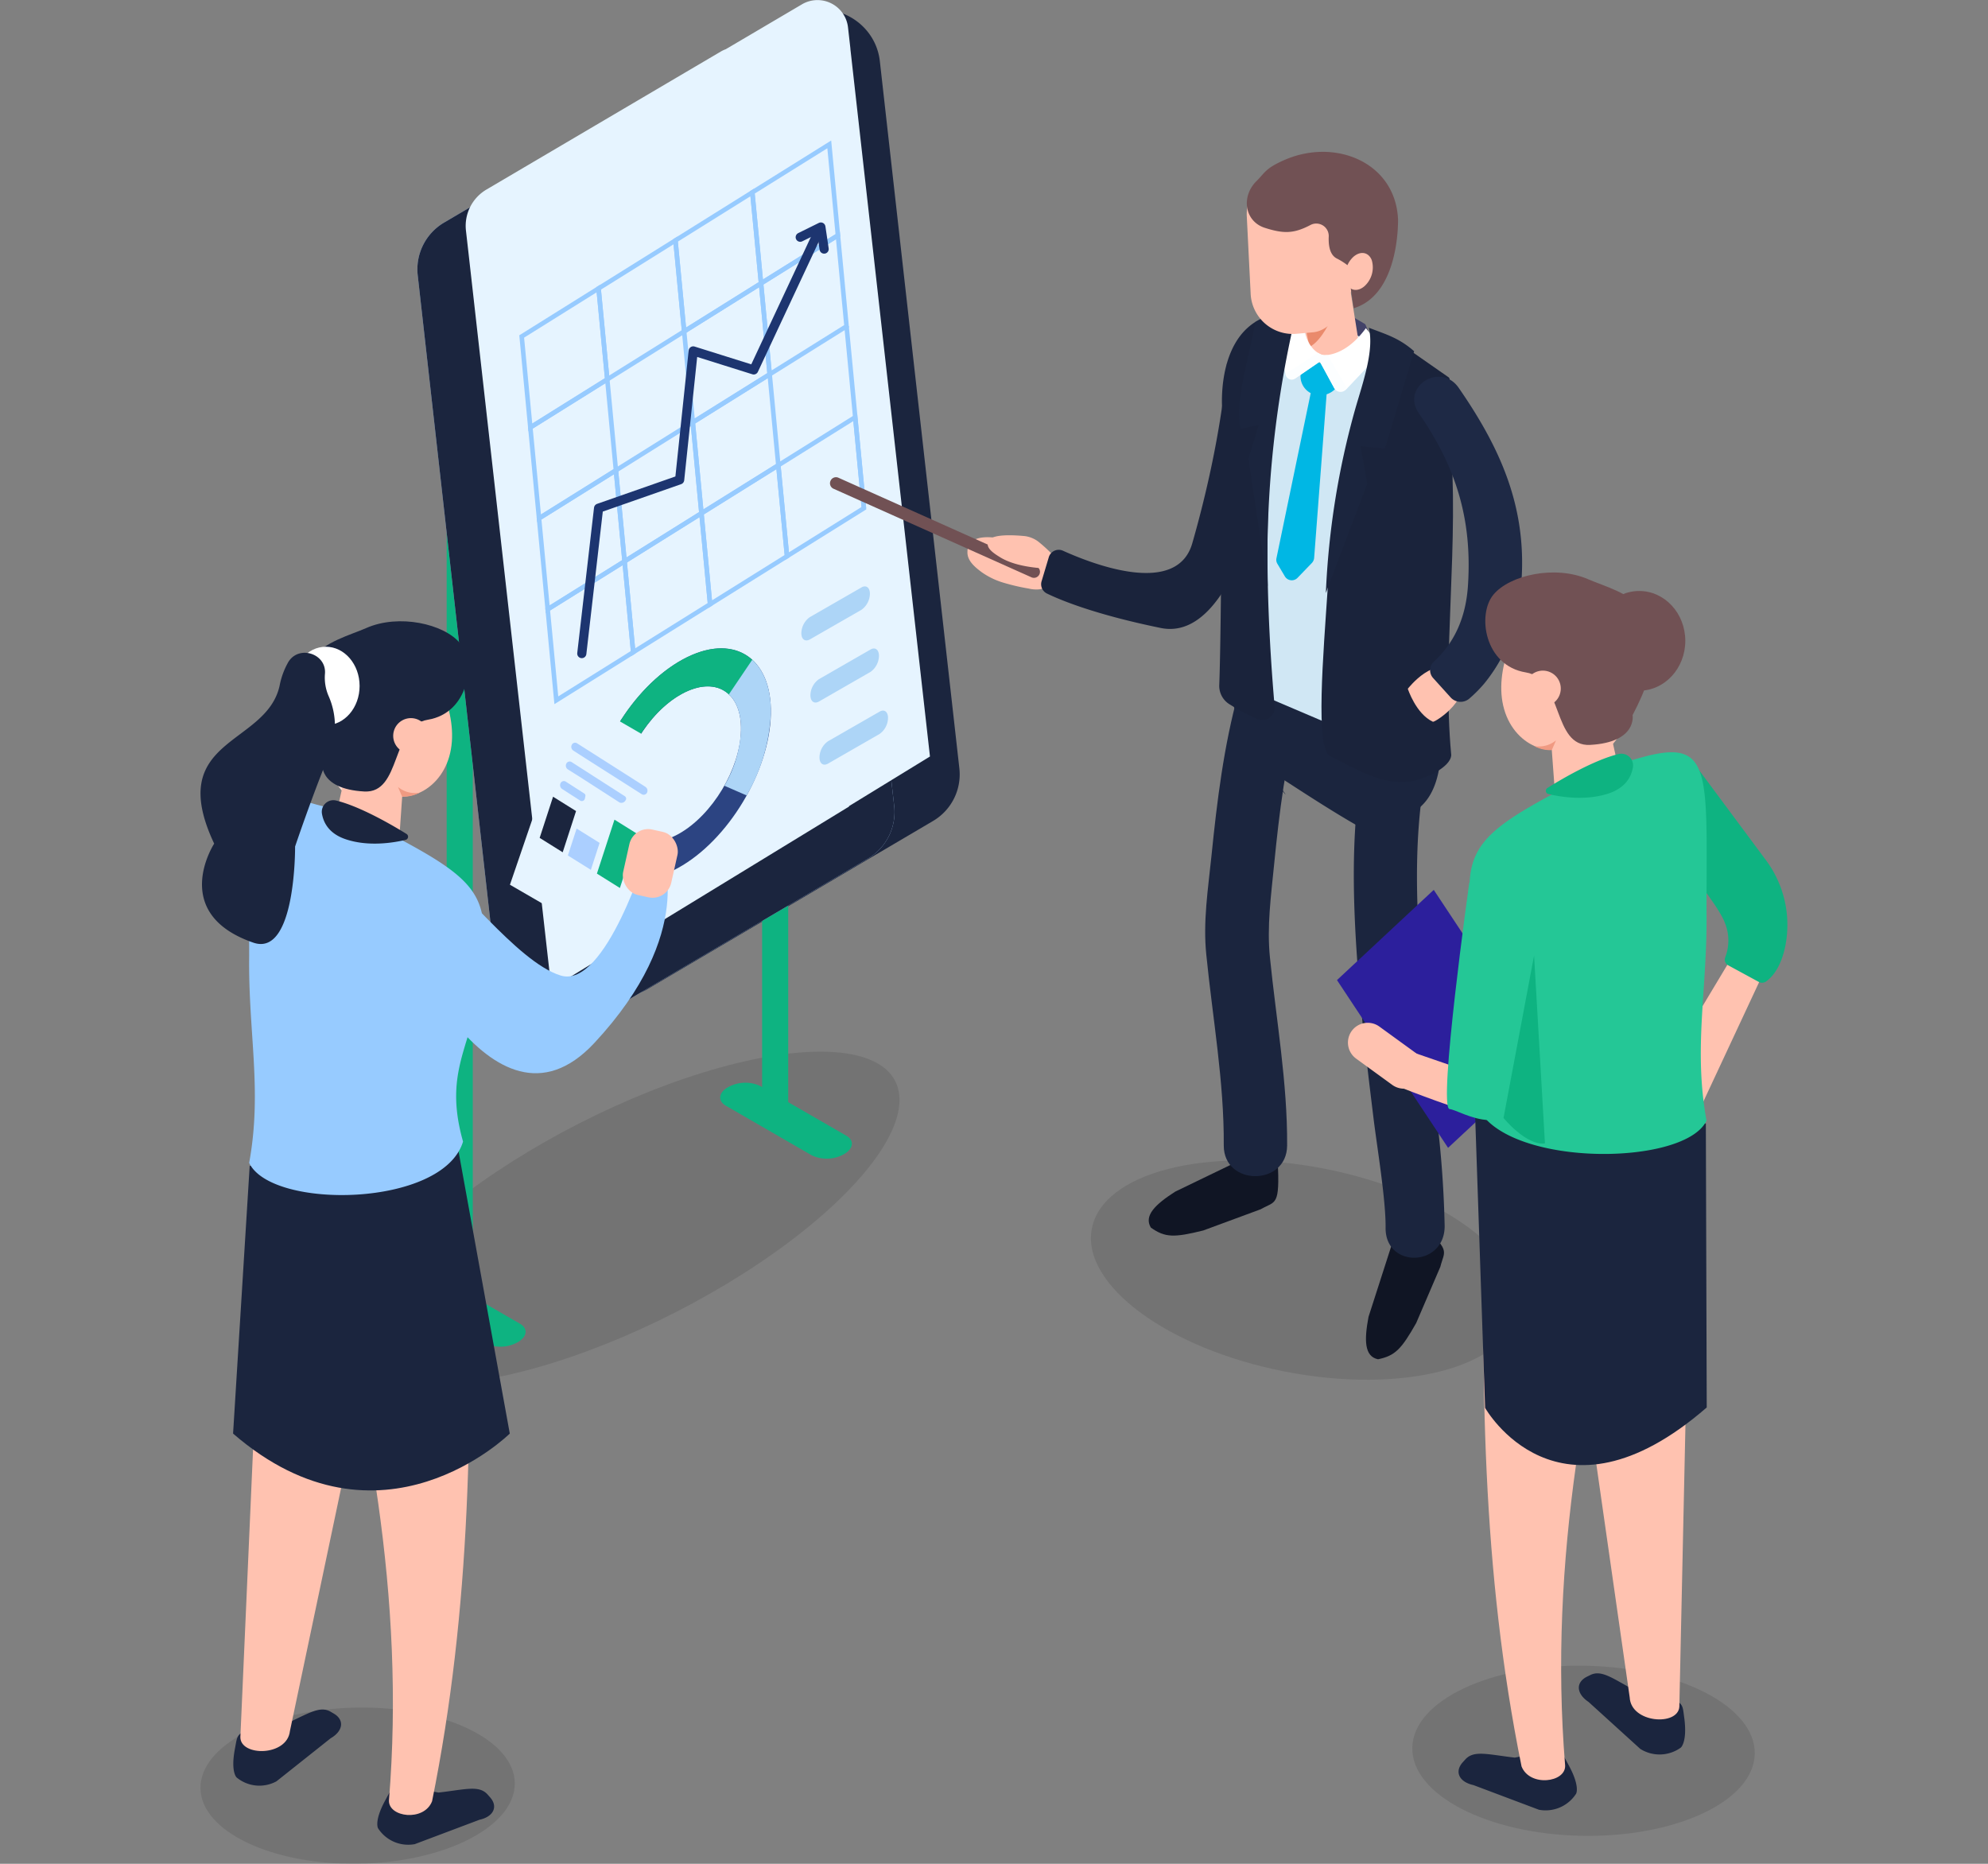<svg xmlns="http://www.w3.org/2000/svg" viewBox="0 0 384 360"><rect x="0" y="0" width="384" height="360" fill="#808080" stroke="none"/><defs><style>.cls-1{opacity:0.1;}.cls-2{fill:#1b253e;}.cls-3{fill:#ffc2b0;}.cls-4{fill:#0eb381;}.cls-5{fill:#a8c4e5;}.cls-6{fill:#e6f4ff;}.cls-7,.cls-8{fill:none;}.cls-7{stroke:#97cbff;stroke-miterlimit:10;stroke-width:0.88px;}.cls-8{stroke:#1d3570;stroke-linecap:round;stroke-linejoin:round;stroke-width:1.77px;}.cls-9{fill:#2c4482;}.cls-10{fill:#add5f7;}.cls-11{fill:#715154;}.cls-12{fill:#101524;}.cls-13{fill:#424268;}.cls-14{fill:#d0e7f4;}.cls-15{fill:#1a233b;}.cls-16{fill:#ea8a6c;}.cls-17{fill:#00b7e4;}.cls-18{fill:#fff;}.cls-19{fill:#fcfeff;}.cls-20{fill:#1e2945;}.cls-21{fill:#fbddd3;}.cls-22{fill:#97cbff;}.cls-23{fill:#f09a82;}.cls-24{fill:#abcfff;}.cls-25{fill:#2c1f9c;}.cls-26{fill:#24c796;}</style></defs><g id="images-2" data-name="images"><ellipse class="cls-1" cx="121.16" cy="235.24" rx="58.13" ry="20.48" transform="translate(-93.74 80.84) rotate(-27.05)"/><path class="cls-2" d="M180.25,158.56,125.15,191c-6.78,4-15.66-.55-16.55-8.49L93.25,46a10.43,10.43,0,0,1,5-10.23L153.4,3.33c6.78-4,15.66.55,16.55,8.49L185.3,148.33A10.44,10.44,0,0,1,180.25,158.56Z"/><path class="cls-3" d="M198.68,113.68a6.32,6.32,0,0,0,2.12.15c1.66-.25,3.08-1.72,4.39-3.11a1.4,1.4,0,0,0,.31-.44,1.21,1.21,0,0,0-.22-1c-1.14-1.77-3.23-2-5-2.8-.8-.34-1.55-.8-2.34-1.16a19.81,19.81,0,0,0-3.85-1.14h0c-1.58-.35-7.32-1.48-7.22,2.54,0,1.74,1.7,3,2.74,3.79a14.22,14.22,0,0,0,4.09,2A40.18,40.18,0,0,0,198.68,113.68Z"/><rect class="cls-4" x="86.28" y="102.99" width="5.04" height="149.93"/><rect class="cls-4" x="147.21" y="67.29" width="5.04" height="149.93"/><path class="cls-5" d="M167.7,165.81l-55.1,32.47c-6.78,4-15.65-.55-16.55-8.49L80.7,53.28a10.47,10.47,0,0,1,5-10.24l55.1-32.46c6.79-4,15.66.55,16.55,8.49l15.36,136.51A10.45,10.45,0,0,1,167.7,165.81Z"/><path class="cls-2" d="M167.7,165.81l-55.1,32.47c-6.78,4-15.65-.55-16.55-8.49L80.7,53.28a10.47,10.47,0,0,1,5-10.24l55.1-32.46c6.79-4,15.66.55,16.55,8.49l15.36,136.51A10.45,10.45,0,0,1,167.7,165.81Z"/><path class="cls-4" d="M140.63,210h0a6.85,6.85,0,0,1,6.17-.26l16.68,9.63c1.58.91,1.38,2.51-.45,3.56h0a6.85,6.85,0,0,1-6.17.26l-16.68-9.63C138.6,212.63,138.8,211,140.63,210Z"/><path class="cls-6" d="M179.63,146.12,164.26,9.46s0-.06,0-.1l-.46-4.07A5.93,5.93,0,0,0,155,.78L140.18,9.51a5.73,5.73,0,0,0-.94.44L94,36.59a8.14,8.14,0,0,0-4,7.93l.5,4.4,0,0,16,142L164,155.79v-.09Z"/><polygon class="cls-7" points="147 54.73 161.85 45.46 160.18 27.89 145.32 37.16 147 54.73"/><polygon class="cls-7" points="132.15 64.01 147 54.73 145.32 37.16 130.47 46.44 132.15 64.01"/><polygon class="cls-7" points="117.3 73.28 132.15 64.01 130.47 46.44 115.62 55.71 117.3 73.28"/><polygon class="cls-7" points="102.44 82.56 117.3 73.28 115.62 55.71 100.77 64.99 102.44 82.56"/><polygon class="cls-7" points="148.67 72.3 163.52 63.02 161.85 45.46 147 54.73 148.67 72.3"/><polygon class="cls-7" points="133.82 81.57 148.67 72.3 147 54.73 132.15 64.01 133.82 81.57"/><polygon class="cls-7" points="104.12 100.12 118.97 90.85 117.3 73.28 102.44 82.56 104.12 100.12"/><line class="cls-7" x1="163.52" y1="63.02" x2="165.2" y2="80.59"/><polygon class="cls-7" points="135.49 99.14 150.34 89.87 148.67 72.3 133.82 81.57 135.49 99.14"/><polygon class="cls-7" points="120.64 108.42 135.49 99.14 133.82 81.57 118.97 90.85 120.64 108.42"/><polygon class="cls-7" points="105.79 117.69 120.64 108.42 118.97 90.85 104.12 100.12 105.79 117.69"/><line class="cls-7" x1="165.2" y1="80.59" x2="166.87" y2="98.16"/><polygon class="cls-7" points="152.02 107.43 166.87 98.16 165.19 80.59 150.34 89.87 152.02 107.43"/><polygon class="cls-7" points="137.16 116.71 152.02 107.43 150.34 89.87 135.49 99.14 137.16 116.71"/><polygon class="cls-7" points="122.31 125.98 137.16 116.71 135.49 99.14 120.64 108.42 122.31 125.98"/><polygon class="cls-7" points="107.46 135.26 122.31 125.98 120.64 108.42 105.79 117.69 107.46 135.26"/><polyline class="cls-8" points="112.38 126.24 115.62 98.16 131.28 92.68 133.9 67.78 145.59 71.45 157.99 44.95"/><polyline class="cls-8" points="154.57 45.82 158.56 43.85 159.19 48.11"/><path class="cls-9" d="M131.8,127.42c-9.68,5.32-17.71,18.64-17.93,29.75s7.42,15.8,17.1,10.48S148.67,149,148.9,137.9,141.47,122.1,131.8,127.42Zm-.14,6.63c6.49-3.57,11.62-.43,11.47,7s-5.54,16.38-12,20-11.62.43-11.46-7S125.17,137.62,131.66,134.05Z"/><path class="cls-4" d="M131.8,127.42c5.92-3.26,11.08-2.76,14.14.66l-4.86,6.34c-2.06-2.23-5.49-2.53-9.42-.37-5.37,2.95-10,9.58-11.5,16l-5.57,1.49C116.79,141.89,123.72,131.87,131.8,127.42Z"/><path class="cls-10" d="M144.22,153.64l-4.3-1.87a23.48,23.48,0,0,0,3.21-10.7c.06-3.14-.82-5.52-2.34-6.95l4.51-6.68c2.34,2.12,3.7,5.7,3.6,10.46A35,35,0,0,1,144.22,153.64Z"/><path class="cls-10" d="M156.41,123.52l10-5.74a3.91,3.91,0,0,0,1.62-3.1h0c0-1.18-.73-1.74-1.62-1.22l-10,5.75a3.88,3.88,0,0,0-1.62,3.09h0C154.79,123.49,155.52,124,156.41,123.52Z"/><path class="cls-10" d="M158.16,135.52l10-5.75a3.89,3.89,0,0,0,1.62-3.09h0c0-1.19-.73-1.74-1.62-1.23l-10,5.75a3.89,3.89,0,0,0-1.62,3.09h0C156.54,135.48,157.27,136,158.16,135.52Z"/><path class="cls-10" d="M159.91,147.51l10-5.75a3.88,3.88,0,0,0,1.62-3.09h0c0-1.19-.73-1.74-1.62-1.22l-10,5.74a3.91,3.91,0,0,0-1.62,3.1h0C158.29,147.47,159,148,159.91,147.51Z"/><path class="cls-11" d="M200.77,110.94h0a1.16,1.16,0,0,1-1.51.58L161,94.4a1.15,1.15,0,0,1-.58-1.52h0A1.15,1.15,0,0,1,162,92.3l38.25,17.12A1.15,1.15,0,0,1,200.77,110.94Z"/><path class="cls-3" d="M204.35,108.29a27.65,27.65,0,0,0-3.54-3.47,5.42,5.42,0,0,0-3.06-1.29c-2.19-.2-5.78-.34-6.64.73-1.1,1.39.81,2.59,2,3.33,2.33,1.47,5.67,2,8.3,2.18a.9.9,0,0,0,.91-.45c.17.18.33.37.48.55C203.66,111,205.23,109.41,204.35,108.29Z"/><path class="cls-4" d="M77.6,246.32h0a6.85,6.85,0,0,1,6.17-.26l16.68,9.63c1.58.91,1.39,2.51-.44,3.56h0a6.85,6.85,0,0,1-6.17.26l-16.68-9.63C75.58,249,75.77,247.37,77.6,246.32Z"/><ellipse class="cls-1" cx="251.98" cy="245.33" rx="19.96" ry="41.86" transform="translate(-37.2 445.46) rotate(-78.92)"/><path class="cls-12" d="M227,230.17,240,223.89l6.81.24c.41,9-.36,7.77-3.31,9.45l-11.08,4.09c-5.67,1.41-7.38,1.38-10.12-.55h0C220.91,234.81,223.15,232.64,227,230.17Z"/><path class="cls-12" d="M264.34,254.36l4.44-13.8,4.86-4.78c6.82,5.92,5.39,5.62,4.57,8.92l-4.66,10.85c-2.88,5.09-4.08,6.31-7.37,7h0C263.52,262,263.5,258.84,264.34,254.36Z"/><path class="cls-2" d="M265.94,136.61c-5.64,17.32-4.84,36.57-3.35,54.48.7,8.36,1.71,16.7,2.73,25,.65,5.33,2.38,15.68,2.32,21.06-.08,7.87,11.33,7.64,11.41-.25a206.88,206.88,0,0,0-1.49-20.81c-1-8-2-16-2.65-24.08-1.48-17.16-2.57-35.57,2.83-52.18,2.44-7.51-9.37-10.72-11.8-3.25Z"/><path class="cls-2" d="M239.2,133.85c-2.82,10.24-4.12,20.88-5.19,31.43-.65,6.37-1.67,12.75-1,19.14,1.21,12.19,3.46,24.57,3.37,36.85,0,7.88,12.18,7.88,12.24,0,.08-12.1-2.11-24.31-3.32-36.32-.61-6,.21-11.89.8-17.9,1-10.08,2.23-20.17,4.93-30,2.09-7.61-9.71-10.85-11.8-3.25Z"/><path class="cls-2" d="M248.14,153.28h0c1.13,1.26-3.72-4.9-2.27-4,3,1.83,20,13.37,23.55,13.43,4.27.07,1.78-4.06,5-6.91,3-2.71,3.73-7.1,4-11.14a7,7,0,0,0-.31-3.32,7.12,7.12,0,0,0-2.44-2.62c-7.55-5.71-22.39-19.85-32.94-15.33C230.53,128.59,242.74,147.21,248.14,153.28Z"/><path class="cls-13" d="M269.71,76.36,248,68.1l2.62-9c5.55-.38,8.4.63,13.09,3.52Z"/><path class="cls-14" d="M239.27,65.68c-2.18,2.88-1.91,4.59-1.78,8.37a8,8,0,0,0,6.31,7.6l29.69,7.71s9.44-13.49,2.12-17.34c-3.95-2.08-10.07-5.41-14.88-8C253.67,60.12,244.28,59,239.27,65.68Z"/><path class="cls-14" d="M237.65,131.68c1.11,1.35,2.3-38.06,0-62.84l41.78,17.42c-.12,18.77-7.46,38.33-5.06,61.07Z"/><path class="cls-3" d="M252.62,67.38l-2.38-14.87,10.56,3.25,1.93,12.14C263.23,69.89,254.81,75,252.62,67.38Z"/><path class="cls-15" d="M270.74,66.55s-12.08,14.15-14.25,46.63c-.89,13.4-2.47,31.46.44,32.87,4.57,2.2,10.29,6,16.11,4.78,2.37-.48,7.19-2.65,7.28-5-1.84-19.63,1.65-40.63-.23-62.2l-1-8.39c-.14-.86,1.4-1.61.77-2.33Z"/><path class="cls-15" d="M249.81,62.59s-8.17,21.32-3.6,73.94a2.41,2.41,0,0,1-3.4,2.34,47.29,47.29,0,0,1-5.23-2.78,4.19,4.19,0,0,1-2.07-3.79c.43-10.63.57-53.21.57-53.21s-1.67-18.57,13.19-18.72C266.92,60.18,249.81,62.59,249.81,62.59Z"/><path class="cls-16" d="M252.35,64.15s4.86-2.71,4.88-2.75-1.87,4.43-4.3,5.61Z"/><path class="cls-17" d="M254.32,76.31h0A4.15,4.15,0,0,0,259,73.18l.76-3.38c-3.16,1.31-5.71.52-7.58-2l-.89,4.07A3.69,3.69,0,0,0,254.32,76.31Z"/><path class="cls-17" d="M256.36,74.65l-2.52,33.1a1.62,1.62,0,0,1-.45,1l-2.73,2.83a1.55,1.55,0,0,1-2.45-.21l-1.48-2.49a1.44,1.44,0,0,1-.17-1.06l7-33.74Z"/><path class="cls-18" d="M256.4,68.77s-4.17.06-4.77-7l-2.77-.33c-.39.31-1.19.12-1.62,2.5a10.39,10.39,0,0,0,.13,4.23l.93,4a1.38,1.38,0,0,0,2.13.74Z"/><path class="cls-19" d="M256.51,68.79a4.17,4.17,0,0,1-1.93-.65l-6.28,4.08.06.25a1.19,1.19,0,0,0,1.82.65Z"/><path class="cls-18" d="M254.26,68.48S259,70,263.83,63.39l3,3.7c.26.57.29.64-.2,1.15L260.23,75a1.63,1.63,0,0,1-2.55-.12Z"/><path class="cls-19" d="M254.15,68.45a15.43,15.43,0,0,0,2.29.14L260.2,75l-.21.22a1.4,1.4,0,0,1-2.19-.1Z"/><path class="cls-2" d="M242.49,62.19c-1.32,7.28-4.07,15.67-2.85,20.64l3.5-.73-2,6.5,3.73,24.67a206.51,206.51,0,0,1,5.77-53.93C247.27,59.52,246.23,60.25,242.49,62.19Z"/><path class="cls-3" d="M253.65,64.18l-3.07.28a8.15,8.15,0,0,1-9-7.62l-.76-15.23A9,9,0,0,1,249,32.46l3.08-.27a8.15,8.15,0,0,1,9,7.62L262,50.9C262.21,55.51,258.39,63.76,253.65,64.18Z"/><path class="cls-11" d="M253.05,43.5c-3.19,1.66-5.15,1.65-8.73.51-3.89-1.24-4.64-6-1.65-9,1.62-1.59,1.71-2.45,5.19-4,9.85-4.48,21.63.24,22.18,11.28,0,0,.44,14.5-8.56,17.25l-.68-4.6s2.15-1.4,0-3.29a13,13,0,0,0-2.62-1.74c-1.3-.69-1.61-2.45-1.52-4.3A2.41,2.41,0,0,0,253.05,43.5Z"/><path class="cls-3" d="M263.58,55.26c-1.36,1.2-2.95.9-3.54-.66a4.91,4.91,0,0,1,1.39-5c1.37-1.2,2.95-.9,3.54.66A4.91,4.91,0,0,1,263.58,55.26Z"/><path class="cls-2" d="M273.15,67.84l-5.64,18.81-4.69-.46,1.28,7.21-8,21.15a155.17,155.17,0,0,1,5.66-35.5c1.4-4.89,3.73-11.33,2.64-15.75C267.73,64.59,270.2,65.25,273.15,67.84Z"/><path class="cls-3" d="M276.78,139.41c.37.17,8.44-5,4.5-9.19s-9.35,2.82-9.35,2.82S273.5,137.89,276.78,139.41Z"/><path class="cls-20" d="M276.79,130.93a2.26,2.26,0,0,1,.25-3.21c4-3.69,6.12-8.62,6.51-14.62.85-13-2.4-23-9.48-33.27-3.54-5.11,4.16-10,7.69-4.92,8.62,12.45,13.83,24.57,11.82,40.44A31.19,31.19,0,0,1,286.72,132a25.54,25.54,0,0,1-2.88,2.91,2.59,2.59,0,0,1-3.58-.14Z"/><path class="cls-15" d="M202.59,107.61a2,2,0,0,1,2.7-1.25c5.79,2.62,22,8.92,25-1.39C236.22,84.3,237,70.16,237,70.16l3,36.67c-3.65,8.91-8.81,15.91-15.82,14.46-12.71-2.61-19.3-5.36-22-6.67a2,2,0,0,1-1-2.31Z"/><ellipse class="cls-1" cx="69.05" cy="344.91" rx="30.36" ry="15.08" transform="translate(-6.1 1.28) rotate(-1.02)"/><path class="cls-2" d="M47.64,334.07l7.11-.89c4.76-2.16,7-3.78,9.1-2.56l.6.35c2.12,1.22,1.85,3.38-.59,4.79L53.4,344.07a6.9,6.9,0,0,1-7.7-.75s-1.17-1.05-.33-5.5C45.85,335.29,45.68,335.2,47.64,334.07Z"/><path class="cls-3" d="M56,334.38c-.56,4.91-9.57,4.91-9.57,1.17l5-113.46,30-8.47Z"/><path class="cls-2" d="M77.71,344.91l7,1.33c5.19-.6,7.8-1.46,9.45.35l.46.52c1.65,1.81.73,3.78-2,4.38l-12.5,4.71a6.92,6.92,0,0,1-7.1-3.07s-.79-1.36,1.37-5.34C75.63,345.53,75.5,345.39,77.71,344.91Z"/><path class="cls-3" d="M83.46,347.92c-1.57,4-8.45,3.1-8.33-.16,3.21-39.31-4.19-76.44-13.72-112.57l28.85-3.12C91.38,274.34,91,310.57,83.46,347.92Z"/><path class="cls-2" d="M88.47,221.83l10,55.07s-24.93,24.71-53.45,0l3.21-51.71Z"/><ellipse class="cls-21" cx="70.37" cy="139.66" rx="9.22" ry="16.26" transform="translate(-17.33 10.18) rotate(-7.37)"/><path class="cls-3" d="M86.78,146.12c-2.15,7.48-10.16,10.18-14.88,5.3s-6.79-14.9-4.64-22.37,7.7-9.59,12.41-4.7S88.92,138.64,86.78,146.12Z"/><path class="cls-3" d="M68.64,167.7l-.8-.18a5.06,5.06,0,0,1-3.82-6l3.4-15.26a5.07,5.07,0,0,1,6-3.83l.8.18a5.06,5.06,0,0,1,3.83,6L77,163.76C76.35,166.46,71.35,168.3,68.64,167.7Z"/><path class="cls-2" d="M62.25,147.19s-.93,5.19,8.11,5.69c7.24.4,5.09-12.69,12.27-13.86,7.9-1.29,9.33-11.05,6.22-14.79s-11.81-5.7-18.11-2.92S51.22,126.11,62.25,147.19Z"/><path class="cls-3" d="M82.66,143.07a3.42,3.42,0,1,1-2.35-4.23A3.43,3.43,0,0,1,82.66,143.07Z"/><path class="cls-22" d="M48.13,224.61c2.56-14-.19-25.08,0-40,0-26.78-1.28-33.31,12.87-29.24l4,1.06a27.37,27.37,0,0,1,5.54,2.14c18.66,9.61,23.64,12.58,22.82,23.73.09,18.37-8.46,22.12-3.92,38.2C85.61,233.24,52.4,233.7,48.13,224.61Z"/><path class="cls-23" d="M77.68,153.88,76.87,152a5.12,5.12,0,0,0,4.19,1.1A6.56,6.56,0,0,1,77.68,153.88Z"/><ellipse class="cls-18" cx="62.94" cy="132.5" rx="6.52" ry="7.58"/><path class="cls-2" d="M62.77,130.13c.31-3.88-5-5.59-7.06-2.29A14.85,14.85,0,0,0,54,132.49c-2.63,11.65-22.26,10-12.63,30.46,0,0-8.76,13.45,7.52,19.11C57.18,185,57,163.51,57,163.51s3.32-9.86,6.53-17.6a14.37,14.37,0,0,0,0-11.34A8.94,8.94,0,0,1,62.77,130.13Z"/><path class="cls-2" d="M64.9,154.62a2.24,2.24,0,0,0-2.71,2.56c.3,1.74,1.36,3.83,4.55,4.91,4.41,1.5,9.26.69,11.59.14a.63.63,0,0,0,.18-1.16C75.89,159.44,69.58,155.75,64.9,154.62Z"/><polygon class="cls-6" points="119.77 183.21 98.5 170.89 111.02 134.29 132.29 146.61 119.77 183.21"/><polygon class="cls-2" points="108.69 164.62 104.24 161.84 106.83 153.89 111.27 156.66 108.69 164.62"/><polygon class="cls-24" points="114.13 168.01 109.69 165.24 111.38 160.04 115.82 162.81 114.13 168.01"/><polygon class="cls-4" points="119.74 171.52 115.3 168.74 118.69 158.32 123.13 161.09 119.74 171.52"/><path class="cls-24" d="M124.69,152l-2.24-1.44,0,0-11-7a.71.71,0,0,0-1,.29.87.87,0,0,0,.28,1.12l2.24,1.44a0,0,0,0,1,0,0l11,7a.71.71,0,0,0,1-.29A.88.88,0,0,0,124.69,152Z"/><path class="cls-24" d="M120.92,154.46a.58.58,0,0,0-.22-.66l-10.3-6.61a.71.71,0,0,0-1,.29.87.87,0,0,0,.28,1.13L111.9,150s0,0,0,0l7.77,5a.91.91,0,0,0,1.23-.58Z"/><path class="cls-24" d="M113.07,153.78a.48.48,0,0,0-.21-.51l-3.58-2.3a.71.71,0,0,0-1,.29.89.89,0,0,0,.29,1.13l2.24,1.44h0l1.32.85a.62.62,0,0,0,.85-.43Z"/><path class="cls-22" d="M76.53,178.4s18.3,44.5,38.27,23.06,13-36.56,13-36.56l-2.68-.72S117,191.1,108.31,188.43s-20.39-19.28-24.55-20.06S76.53,178.4,76.53,178.4Z"/><rect class="cls-3" x="120.88" y="160.29" width="9.52" height="12.94" rx="3.71" transform="translate(211.95 356.88) rotate(-167.43)"/><polygon class="cls-25" points="298.4 204.28 279.71 221.71 258.25 189.31 276.94 171.88 298.4 204.28"/><polygon class="cls-3" points="339.6 185.89 341.57 185.89 326.94 217.23 321.06 207.35 334.73 184.56 339.6 185.89"/><path class="cls-4" d="M326.78,146.86,341,166a20.93,20.93,0,0,1,3.71,17.37c-.68,2.77-1.82,4.91-3.53,6.17a1.37,1.37,0,0,1-1.48.11l-5.89-3.2a1.25,1.25,0,0,1-.55-1.6,8.93,8.93,0,0,0-.1-6.63c-1.76-4.85-16.12-21.09-16.12-21.09Z"/><ellipse class="cls-1" cx="305.85" cy="338.14" rx="16.43" ry="33.08" transform="translate(-37.66 637.95) rotate(-88.98)"/><path class="cls-2" d="M323.3,328.09l-7.12-1.37c-4.66-2.49-6.8-4.27-9-3.18l-.63.31c-2.22,1.1-2.09,3.29.29,4.88l10,9.08a7,7,0,0,0,7.82-.25s1.25-1,.7-5.52C325,329.45,325.2,329.36,323.3,328.09Z"/><path class="cls-3" d="M314.79,327.85c.25,5,9.34,5.59,9.59,1.81l2.49-114.86-29.76-10.54Z"/><path class="cls-2" d="M299.71,338.14l-7.12,1.35c-5.25-.61-7.9-1.48-9.56.36l-.47.52c-1.66,1.83-.74,3.82,2.06,4.43l12.64,4.76a7,7,0,0,0,7.18-3.1s.8-1.38-1.38-5.4C301.81,338.77,302,338.63,299.71,338.14Z"/><path class="cls-3" d="M293.9,341.19c1.58,4,8.54,3.13,8.42-.16-3.25-39.77,4.24-77.34,13.88-113.89L287,224C285.88,266.76,286.26,303.41,293.9,341.19Z"/><path class="cls-2" d="M284.86,213.31l2,58.62s14,24.93,42.81-.07L329.5,217Z"/><ellipse class="cls-3" cx="307.14" cy="130.51" rx="16.45" ry="9.32" transform="translate(138.32 418.37) rotate(-82.63)"/><path class="cls-3" d="M290.54,137c2.17,7.57,10.28,10.3,15,5.37s6.87-15.07,4.7-22.64-7.79-9.69-12.56-4.75S288.37,129.48,290.54,137Z"/><path class="cls-3" d="M308.88,158.87l.81-.18a5.12,5.12,0,0,0,3.87-6.09l-3.44-15.44a5.12,5.12,0,0,0-6.09-3.87l-.81.18a5.13,5.13,0,0,0-3.87,6.09l1.13,15.33C301.09,157.62,306.14,159.48,308.88,158.87Z"/><path class="cls-11" d="M315.35,138.13s.94,5.25-8.21,5.75c-7.32.41-5.15-12.84-12.41-14-8-1.3-9.43-11.17-6.28-15s11.94-5.77,18.31-3S326.51,116.8,315.35,138.13Z"/><circle class="cls-3" cx="298.03" cy="133.01" r="3.46" transform="translate(78.79 374.76) rotate(-71.85)"/><path class="cls-26" d="M329.63,216.45c-2.58-14.17.2-25.37,0-40.44,0-27.09,1.3-33.7-13-29.58l-4,1.08a27.68,27.68,0,0,0-5.61,2.16c-18.87,9.72-23.91,12.72-23.09,24-.08,18.58,5.61,22.72,1,39C288.75,225.52,325.31,225.64,329.63,216.45Z"/><path class="cls-23" d="M299.74,144.89l.82-1.89a5.19,5.19,0,0,1-4.24,1.1A6.65,6.65,0,0,0,299.74,144.89Z"/><ellipse class="cls-11" cx="316.63" cy="123.78" rx="8.9" ry="9.63"/><path class="cls-4" d="M312.66,145.64a2.27,2.27,0,0,1,2.75,2.59c-.3,1.77-1.38,3.88-4.6,5-4.47,1.52-9.37.7-11.73.14a.64.64,0,0,1-.18-1.17C301.55,150.52,307.94,146.78,312.66,145.64Z"/><path class="cls-3" d="M261.09,199.14h0a3.83,3.83,0,0,1,5.34-.86l7,5.08a3.84,3.84,0,0,1,.86,5.34h0a3.85,3.85,0,0,1-5.35.86l-7-5.09A3.83,3.83,0,0,1,261.09,199.14Z"/><path class="cls-3" d="M292.89,210.14l-21-7.23s-2.15,7.1-1.76,7.05,3.75,1.57,13.22,4.72c4.69,1.56,8.2.21,9.56-4.54Z"/><path class="cls-26" d="M283.8,170.49S277.71,214,280,214.22s12.43,7.58,16.33-6.34S283.8,170.49,283.8,170.49Z"/><path class="cls-4" d="M296.32,184.56l-5.9,31.38s4.39,5.39,8,4.91Z"/></g></svg>